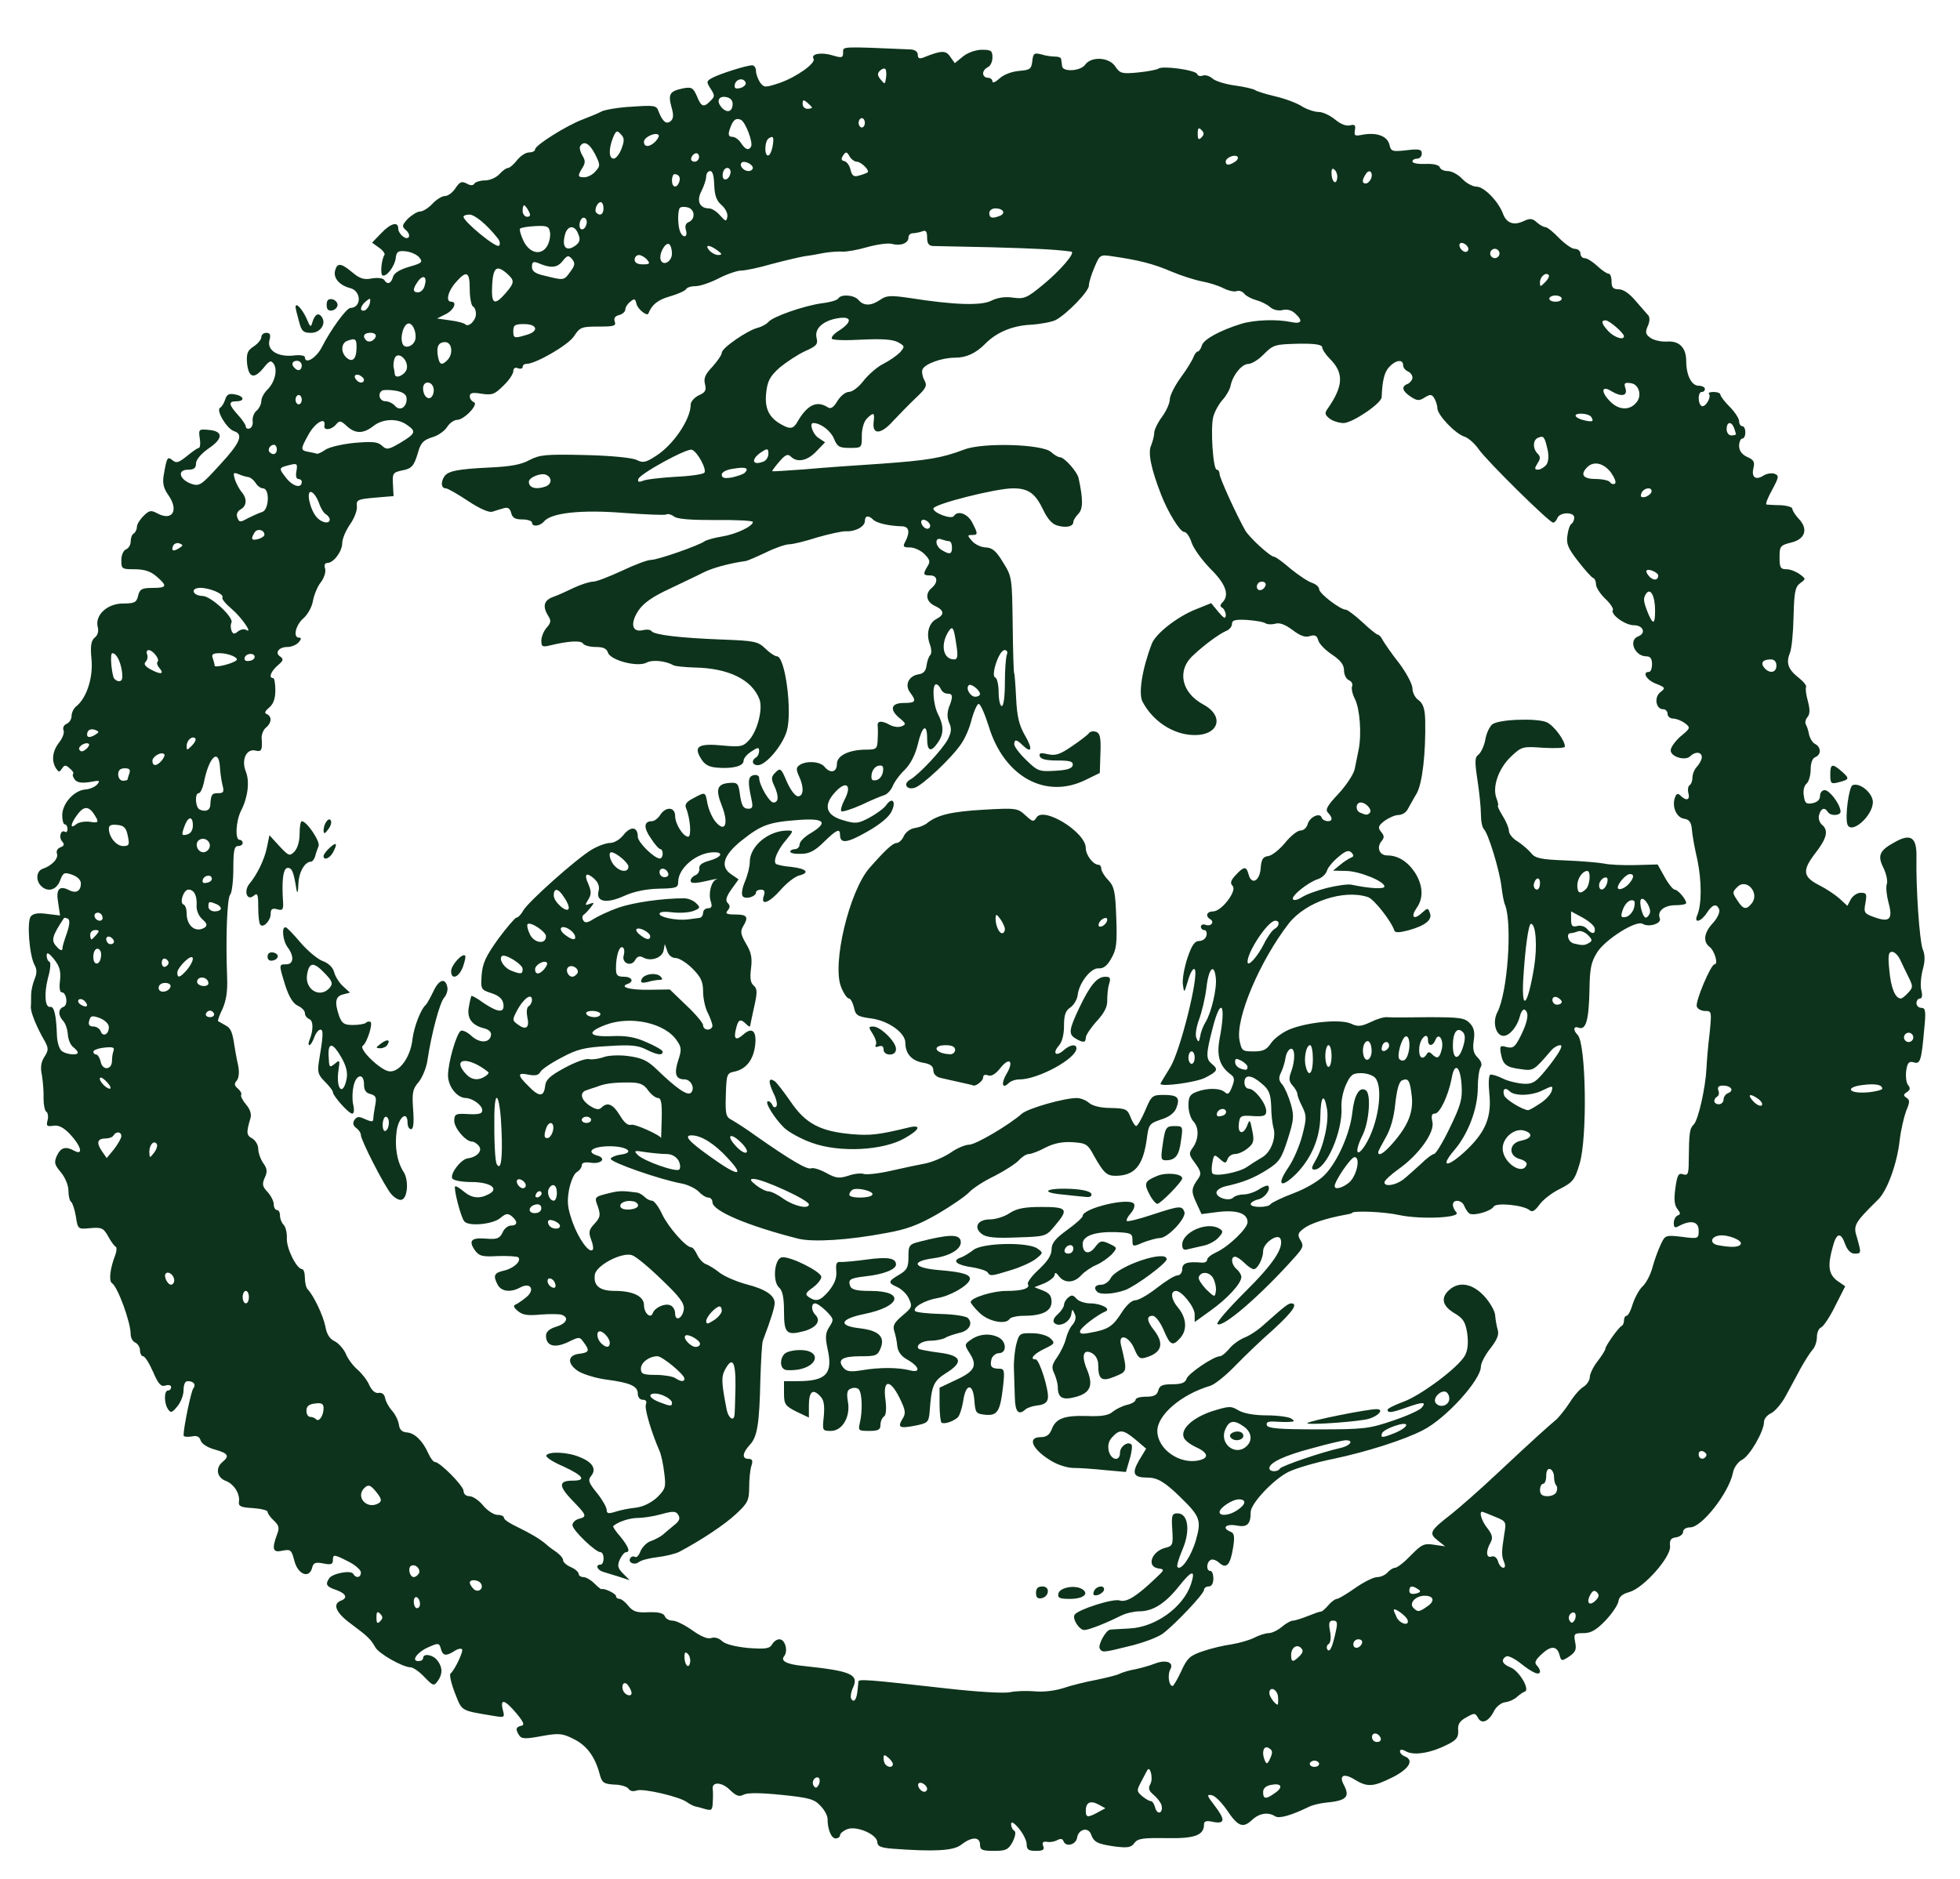 <svg xmlns="http://www.w3.org/2000/svg" width="630" height="604" version="1.0" viewBox="0 0 6300 6040"><g fill="#0e331c"><path d="M2868 5943c-37-3-48-8-48-21-1-25-66-53-96-42-13 5-24 14-24 20 0 5-6 10-14 10-14 0-26-29-26-63 0-10-10-29-23-42-19-21-36-26-125-35-69-7-108-7-121-1-15 8-24 5-45-15-26-26-59-27-55-2 1 7 1 26 0 42-1 25-4 27-23 22-13-4-28-8-34-9-7-2-18-8-25-13-23-18-143-46-163-38-11 4-21 2-26-6-4-6-25-13-45-13-34-2-40-6-47-32-15-57-41-93-83-114-37-19-48-20-104-10-52 10-65 9-72-2-13-20-11-27 6-31 12-2 9-11-15-40-37-44-53-49-44-12 7 26 6 26-30 20-108-18-100-14-124-74-12-31-18-58-14-62 13-10 43-73 37-78-3-4-15-1-25 6-27 17-37 15-43-8-5-18-8-19-37-6-37 15-61 46-35 46 8 0 15-4 15-10 0-16 32-11 46 8 17 22 17 44 1 66-12 17-15 16-43-13-16-17-36-31-44-31-25 0-103-44-114-65-15-26-23-34-78-75-48-35-60-63-33-74 24-9 18-23-15-35-31-10-35-18-22-37 10-16 69-27 77-15 9 16 25 13 25-4 0-8-18-24-40-35-47-24-50-24-50-4 0 13-7 15-31 10-26-5-32-2-36 15-10 35-46 20-57-24-9-35-12-37-38-32-31 7-35-4-18-51 9-22 7-30-10-46-11-10-20-23-20-28s-21-10-48-12c-38-2-46-6-44-20 4-26-16-58-44-68-27-11-32-41-9-60 24-20 18-28-24-40-23-6-42-18-46-29-4-13-12-17-30-13-14 2-25 1-25-4 0-25 24-141 31-150 10-13 2-24-18-24-8 0-13 11-13 29 0 16-9 39-20 52-17 21-21 22-30 9-13-19-13-60 0-60 6 0 10-5 10-11s-8-8-18-5c-14 5-23-4-40-44-12-27-26-50-32-50-5 0-10-9-10-19s-7-21-15-25c-8-3-15-15-15-27 0-39-42-153-60-164-11-7-6-48 10-89 5-13 6-26 2-28s-15-16-24-33c-15-27-21-30-57-27-40 4-41 4-47-37-4-23-11-44-15-47-5-3-9-19-9-36s-10-42-24-59c-21-25-23-32-13-54 13-27 28-31 57-15 29 15 20-17-15-54-21-22-37-30-54-27-20 3-23 1-18-18 3-11 1-24-4-27s-9-22-9-42c1-20-2-54-5-74-6-27-3-44 8-61 13-20 13-27 2-48-28-48-46-94-46-111 1-10 1-28 1-40 0-13 5-35 11-50 8-19 8-32 0-46-17-32-25-140-12-156 8-10 25-12 53-8l41 5-6-41c-8-44 4-57 36-40 22 11 37 2 37-22 0-11-11-22-28-28-26-9-29-7-39 19-12 31-40 38-61 17-18-18-15-48 5-55 30-10 52-34 46-49-3-8 2-17 11-20 13-5 14-10 5-20-11-14-3-38 10-30 4 3 8-1 8-9s-4-15-9-15c-4 0-8-13-8-29 0-38 38-80 74-83 15-1 33-9 39-17 10-12 7-13-24-7-25 4-40 2-48-7-6-8-9-16-6-19s-2-11-11-18c-13-12-17-11-25 1s-10 12-19-1c-15-24-12-55 10-83 11-14 18-32 14-40-3-8 2-17 10-20 9-4 16-15 16-25 0-11 7-26 17-33 32-27 53-92 47-151-4-42-1-58 10-68 10-7 14-21 10-35-9-38 31-75 82-75 36 0 43-3 48-25 5-21 12-25 46-25 47 0 49-6 13-37-18-16-39-23-70-23-41 0-43-1-43-29 0-16 6-31 15-35 8-3 15-14 15-25s4-23 10-26c5-3 10-13 10-21s9-23 21-35c18-18 24-20 44-9 50 27 71-10 35-60-14-20-18-37-14-61 10-59 12-63 29-49 12 10 20 7 46-14 17-14 34-26 38-26s6-14 3-31c-4-29-3-30 29-27 47 4 47 28-1 60-24 17-40 36-40 48 0 15-7 20-26 20-35 0-28 31 10 45 27 9 32 6 92-60 66-71 78-99 46-109-23-8-58-66-45-75 6-3 13-15 17-27 5-16 12-20 31-16 30 5 33 22 5 22-27 0-25 11 5 44 14 15 25 32 25 37 0 6 6 9 13 6 6-2 11-13 9-24-1-11 4-26 13-33 8-7 15-21 15-31s9-26 19-36c24-23 34-63 21-83-9-13-14-11-34 14-30 36-47 30-52-17-2-30 1-40 21-53 14-9 25-23 25-30 0-8 7-14 16-14 12 0 15 6 10 24-8 32 26 54 77 49 20-3 37 0 37 5 0 25 37 3 55-33 28-55 78-124 91-125 37-1 36-55-1-64-34-9-54-32-48-56 7-26 19-25 56 6 24 20 37 24 63 19 18-3 35-1 39 5 10 16 22 12 28-9 3-13 21-24 51-33 42-12 46-15 34-30-7-9-26-18-43-20-25-3-31 1-33 22-4 28-31 62-43 55-7-5-3-51 7-66 2-4-6-15-18-23l-22-16 29-30c30-32 55-39 55-16 0 18 26 40 34 28 3-6-1-15-9-22-14-12-13-16 6-37 13-12 30-23 39-23s27-11 40-25 31-25 41-25c9 0 24-11 33-25 14-21 20-23 36-15 12 7 21 7 25 0 3-5 19-10 34-10s36-9 46-20 22-20 28-20c5 0 18-11 29-25s28-25 39-25c10 0 19-4 19-10 0-13 102-77 153-96 23-9 51-20 61-26 11-5 54-13 97-15 71-5 79-4 85 13 13 34 25 45 39 34 10-8 11-20 3-47-11-41-5-50 38-59 27-5 32-2 44 25 14 35 22 38 44 15 14-14 14-17 0-39s-14-24 6-35c25-13 109-40 128-40 6 0 12 8 12 18s6 26 13 37c13 17 16 17 62 2 55-19 118-64 110-78-10-16 25-22 61-11 30 9 34 8 34-9 0-20-12-20 218-10 13 1 22 7 22 17 0 11 5 14 18 9 57-23 72-24 86-3l15 21 27-22c15-12 41-21 60-21 30 0 34 3 34 25 0 14-7 28-15 31-8 4-15 12-15 20s7 14 15 14 15 5 15 12c0 6 10 2 23-10s39-22 62-24c36-3 40-6 43-31 3-26 6-28 30-22 15 5 35 7 45 7 9 0 18 3 18 9 1 5 2 15 3 22 2 19 59 16 74-5 20-28 78-24 97 6 15 22 21 24 73 19 31-3 60-9 65-12 11-11 120 4 125 17 2 6 10 8 18 5s22 1 32 10c9 8 42 18 72 22s60 11 65 15c6 4 35 13 65 20s68 21 85 32c16 10 41 18 54 18s36 11 52 24c18 15 36 22 48 19 16-4 19-1 16 16-3 18 0 19 25 14 45-8 79 4 86 32 5 22 9 23 55 18 41-5 49-3 49 11 0 9-7 16-15 16s-15 4-15 9c0 6 19 9 42 8 25-1 43 3 46 11 2 7 14 12 26 12s33 11 46 25 34 25 46 25c24 0 70 47 85 87 11 30 34 39 66 24 21-10 29-9 43 4 9 8 21 15 27 15s26 16 44 35c19 19 41 35 51 35s18 7 18 15 6 15 14 15c7 0 25 11 40 25s31 25 37 25c5 0 9 11 9 25 0 19 5 25 23 25 15 0 35 14 55 38 18 20 36 42 41 47 4 6 4 20-3 34-8 19-7 26 9 37 11 8 35 13 53 12 40-3 62 20 62 63 0 45 17 79 40 79 11 0 20 5 20 10 0 6-4 10-10 10-13 0-13 37-1 45 12 7 33-29 24-39-3-3 3-6 15-6s22 4 22 9 14 23 30 39c17 17 30 38 30 46 0 9 5 16 10 16 6 0 10 9 10 20s-4 20-10 20c-5 0-10 11-10 23 0 16 9 28 26 36 21 9 25 16 20 36-7 29 7 40 32 24 11-7 27-9 36-6 15 6 14 11-8 52-14 25-22 46-18 47 4 0 24 2 44 2 21 1 38 6 39 11 0 6 9 20 20 32 32 33 22 66-23 77-36 9-38 12-38 48 0 33 3 38 23 38 12 0 31 8 42 16 20 15 20 15 1 29-16 12-19 29-21 107-1 51-6 104-12 118-13 32-5 53 30 80 15 12 25 25 22 29-2 4 0 25 6 45 7 27 7 41-1 51-7 8-9 19-5 25 3 5 8 20 10 32 3 12 11 26 20 30 19 11 19 34 0 42-9 3-15 18-15 39 0 19-6 40-13 46-8 6-12 23-9 39 3 24 8 28 28 24 15-3 24-11 24-23 0-11 7-19 15-19 15 0 48 42 51 67 3 15-32 18-41 3-10-16-22-12-28 10-3 10 1 24 9 31 22 18 17 43-22 93-42 55-39 75 14 102 20 10 49 29 64 42l26 24 11-21c7-12 21-21 32-21 19 0 20 4 15 33-6 31-4 34 30 46 48 17 59 6 44-48-6-23-9-50-5-60 3-9-2-32-11-51-20-39-13-56 35-82 52-30 72-17 71 45-2 104 10 272 20 298 8 19 8 38 0 67-6 23-8 53-4 67 4 15 2 25-5 25-6 0-11 7-11 15s7 15 16 15c13 0 15 10 9 68-9 103-13 114-34 107-15-4-20 1-24 27-2 18 0 39 6 46 8 10 7 16-4 23s-12 11-1 18 11 14-1 42c-7 19-17 61-21 95-8 74-40 162-69 190-77 76-81 83-68 123 14 50 14 51-8 51-12 0-23-11-30-30-14-40-28-38-40 8-17 60-14 88 14 109l26 18-32 63c-17 35-38 66-45 69-8 3-14 17-14 31s-6 33-14 41c-8 9-25 36-39 61-13 25-35 65-48 89s-34 48-46 54c-13 6-23 18-23 28 0 30-46 110-71 122-13 7-26 25-29 42-13 64-100 175-137 175-13 0-23 6-23 14s-10 16-22 18c-18 2-22 9-20 29 3 35-86 135-131 147-22 6-33 15-35 30-2 12-21 40-42 62-29 30-46 40-70 40-31 0-32 2-27 29 5 24 1 32-19 46-24 16-26 15-31-4-8-30-27-32-57-4-20 18-25 28-17 36 6 6 11 15 11 19 0 16-22 7-60-23-21-17-43-28-49-24-18 11-12 25 14 35 28 11 64 72 46 78-6 2-17 10-25 17-7 7-23 15-37 17-13 1-29 14-36 27-17 35-40 45-52 24-9-17-12-17-38-2-21 11-28 22-26 42 1 22-5 31-36 46-51 26-104 35-130 22-14-8-21-8-21-1 0 6 7 13 15 16 31 12 15 40-38 67-64 32-82 33-124 7-35-21-50-12-33 19 20 38 7 50-59 56-19 2-44 8-55 14-56 27-94 38-107 30-23-15-52-10-75 12-29 27-45 21-81-33-16-23-37-45-48-47-17-3-16 1 8 32 36 47 35 61-3 54-22-5-30-3-30 8 0 35-30 46-122 44-75-1-91 1-102 16-10 14-21 16-62 11-57-8-68-14-77-39s-41-17-45 11c-4 23-37 31-44 10-3-7-9-8-19-3-8 5-23 8-33 6-14-2-17 2-13 13 5 12 0 16-23 16-24 0-30-4-30-21 0-12-11-34-25-51-16-19-25-24-25-14 0 8 4 18 10 21 6 4 4 17-5 36-14 25-21 29-60 29-38 0-45-3-45-20 0-26-27-26-60 0-25 20-87 23-222 13m661-117 24-13-22-12c-26-14-41-7-41 20 0 22 6 23 39 5m204-24c-3-9-15-24-26-33-15-13-17-20-9-35 9-17-1-58-10-44-2 3-10 19-19 36-16 30-16 32 2 48 11 9 23 16 28 16s11 9 14 21 10 18 16 15c6-4 7-14 4-24m365-38c28-19 21-33-13-26-16 3-25 11-25 23 0 23 9 24 38 3m-1118-13c0-12-20-25-27-18s6 27 18 27c5 0 9-4 9-9m-347-34c-3-5-10-4-15 1-6 6-7 16-3 22 6 9 9 9 16-1 4-7 5-17 2-22m237-46c0-5-7-14-15-21-12-10-15-10-15 2 0 8 3 18 7 21 9 10 23 9 23-2m1370-1c0-5-7-10-15-10s-15 5-15 10c0 6 7 10 15 10s15-4 15-10m-161-50c-16-11-25 11-14 38 6 15 9 14 18-6 8-18 8-25-4-32m359-32c-6-18-28-21-28-4 0 9 7 16 16 16s14-5 12-12m-330-133c-2-25-28-36-28-12 0 11 19 37 27 37 1 0 2-11 1-25m-1352-18c1-12 3-26 3-31 1-9 28-7 285 22 98 11 183 16 202 12 18-4 53-5 78-3 27 3 64-1 93-10 26-9 75-21 108-27 33-7 67-15 75-20 9-4 31-11 50-14 19-4 47-12 62-18 36-14 62-4 50 18-10 17-5 54 7 54 3 0 16-22 28-48 19-42 28-50 70-64 26-9 68-19 92-22 24-4 56-13 72-21 15-8 37-15 47-15s29-9 42-20 29-20 35-20c7 0 29-7 49-15s39-15 42-14c3 0 14-9 23-20 10-12 23-21 28-21s32-16 59-35 59-35 70-35c12 0 27-7 34-15s18-15 24-15c7 0 30-18 51-40 35-36 43-39 75-34l35 5-24-19c-29-23-25-31 42-83 29-23 95-81 147-130s113-105 135-125 48-43 59-52c10-10 29-34 42-54 13-21 33-44 44-50 11-7 20-21 20-31s11-33 25-51 25-36 25-40c0-9 43-70 53-74 4-2 7-10 7-18s4-14 8-14c5 0 14-17 20-38 7-21 21-47 32-57s25-37 31-59c6-23 18-56 26-73 15-33 16-33 69-27 53 7 54 6 54-20 0-29-24-35-61-16-16 9-19 7-19-9 0-11 6-21 13-24 9-3 9-7-1-20-10-12-12-31-7-67 6-43 10-50 25-45s18-1 18-42c1-94 3-105 16-118 15-15 38-119 41-180 1-22 5-73 10-112 7-71 7-73-14-73-12 0-24-6-27-14-6-15 45-136 57-136 13 0 0-44-16-56-22-17-18-46 11-77 14-15 23-35 20-43-8-21-22-17-40 11-19 29-42 34-31 8 15-34 15-109 1-178-9-38-17-83-18-100-2-22-9-31-25-33-25-4-40-40-29-69 5-12 9-14 18-5 18 18 31 14 25-8-3-11-1-23 4-26s9-14 9-25 7-27 15-35c8-9 15-22 15-30 0-17-21-19-37-3s-63 2-63-19c0-9 14-29 32-45 32-26 32-28 14-42-11-8-28-15-38-15s-18-7-18-15-6-15-14-15c-24 0-30-39-9-55 17-13 16-15-14-27-30-11-46-38-23-38 6 0 10-11 10-25 0-17-5-25-18-25-37 0-59-51-27-64 27-10 17-36-13-36-29 0-76-35-68-49 3-4-8-21-24-36-17-16-30-37-30-46 0-10-4-19-9-21-5-1-27-26-48-53-33-42-39-57-35-83 2-18 8-35 13-38s9-12 9-20c0-19-46-18-54 1-3 8-9 15-14 15-12 0-214-199-240-237-12-17-32-35-44-39-30-9-88-70-88-92 0-9-5-24-10-32-8-13-13-13-31-2-17 11-24 11-45-3-27-18-31-33-9-41 8-4 15-13 15-20 0-8-7-17-15-20-8-4-15-12-15-20 0-20-24-17-45 6-15 16-22 43-24 97-1 20-93 82-122 83-14 0-34-6-45-14-16-13-17-18-6-33 50-72 52-114 7-159-14-14-25-31-25-37 0-9-22-13-78-12-73 2-79 3-109 33-17 18-40 32-51 32-21 0-51 38-57 72-3 12-14 31-25 43s-25 36-30 54c-10 36-1 171 11 171 5 0 9 6 9 14 0 12 55 133 83 182 14 23 80 84 93 84 4 0 28 17 53 39 26 21 56 41 69 45 12 4 22 13 22 20 0 14 68 66 86 66 5 0 29 18 53 40 23 22 46 40 49 40 4 0 12 8 17 19 6 10 29 44 53 74 23 31 42 67 42 80 0 14 9 31 20 38 14 11 20 27 21 64 2 106-9 202-27 235-11 18-23 41-29 51-5 11-19 19-30 19s-31 9-45 19c-20 16-22 21-11 35 11 13 11 19 1 31-16 20-6 45 19 45 34 0 65 19 89 55 26 41 28 82 6 113-21 30-10 41 16 17 19-17 20-17 26 0 9 22-15 41-70 56-27 7-41 8-44 1-10-31-66-102-85-108-78-26-199 15-254 84-93 120-172 305-159 376 7 34 9 36 45 36 31 0 42-5 56-26 9-14 35-34 58-44 57-24 166-35 200-19 21 10 32 9 62-5 20-10 43-17 53-16 9 1 69 1 133 0 103 0 117 2 134 20 13 14 16 29 12 55-4 27-1 41 12 54 12 12 16 23 10 32-5 8-9 37-9 66 0 67-31 149-76 201-50 59-18 55 44-5 58-57 77-104 69-179-3-30-2-56 3-59 4-2 22 3 40 12s49 16 68 17c31 1 40-5 84-61q48-63 33-63c-8 0-22 8-30 18-55 64-56 65-97 59-47-6-57-14-64-51-4-24-2-26 19-20 21 5 27 0 46-38 23-47 26-73 12-82-5-3-12 6-16 22-8 32-33 62-52 62-25 0-37-44-20-76 33-64 48-283 25-344-4-8-9-35-12-60-6-52-42-170-56-184-6-6-10-27-10-49 0-21-5-70-11-109-9-60-9-73 3-82 8-6 18-27 22-47 3-21 14-43 22-50 20-17 145-21 176-7 23 11 58 58 58 78 0 5-31 6-69 4-67-5-70-4-104 28-40 38-61 97-47 134 5 13 7 24 5 24-3 0 4 15 15 33 11 17 20 39 20 48s12 25 28 34c15 10 34 26 43 37 13 17 31 21 110 24 52 2 108 7 124 10 17 4 62 6 102 5l71-2 23 41c12 22 27 40 32 40 10 0 36 30 37 43 0 4-15 7-34 7-37 0-60 19-51 42 7 17-35 30-55 18-20-13-119 49-146 91-20 32-24 52-25 121-2 96-11 130-34 122-17-7-20 7-4 23 27 27 32 331 6 415-15 51-22 59-63 80-25 12-55 35-66 51-15 20-23 25-32 17-20-16-107-25-115-11-9 15-65 31-78 22-5-3-12-14-16-23-7-21-37-24-37-5 0 7 5 18 11 24 18 18-114 24-184 9-49-11-152-15-152-6 0 1-9 3-20 5-61 11-113 28-134 44-20 15-21 21-11 38 11 17 9 24-16 52-110 124-236 233-251 217-4-4 35-49 87-101 92-91 127-143 116-172-8-20-56 13-56 39 0 24-18 58-30 58-6 0-19-9-30-20s-25-20-30-20c-15 0-12 26 5 40 8 7 15 18 15 25 0 21-45 70-100 109l-50 36v-25c0-23-41-75-60-75s-16 27 6 53c28 33 31 73 7 99-24 27-32 23-53-27-11-25-26-45-35-45-21 0-19 17 5 47q49.5 64.5-27 87c-19 6-25 1-37-28-17-41-52-51-43-13 21 88 21 85-19 102-43 18-54 10-54-37 0-17-8-31-20-38-28-15-35 8-16 53 21 51 11 75-37 88-42 11-57 3-57-33 0-9-5-28-11-42-10-20-8-29 9-53 11-16 24-42 28-59 4-16 13-37 22-46 9-11 12-24 6-35-7-16-8-16-11 4-5 24-39 41-54 26-6-6-2-17 11-28 11-10 20-24 20-30 0-7 6-18 14-24 10-9 16-8 26 4 7 8 27 15 44 15 35 0 69 18 49 26-26 11-77 50-81 62-3 10 5 12 34 6 56-10 71-20 99-64 15-24 33-40 44-40s42-18 70-40 57-40 66-40c8 0 15-9 15-20 0-20 17-25 63-21 9 1 17-3 17-9s12-16 27-23c41-18 103-78 103-98 0-28-33-40-94-33l-54 7-17-37c-17-36-16-46 7-78 10-14 8-23-10-48-21-28-22-32-7-52 19-28 19-65 0-84-8-9-15-31-15-50 0-28 5-36 26-44 34-13 77-13 92 2 8 8 14 4 22-18 9-22 8-31-3-39-37-27-47-60-37-115 22-114 4-139-23-32-21 82-21 96-2 112 22 18 19 24-22 45-31 15-143 30-143 19 0-1 14-25 31-52 33-53 94-299 79-316-5-5-14 11-21 35-13 43-13 43-17 13-2-17 5-55 15-85 14-41 23-54 38-54 11 0 21-8 23-18 2-9-1-17-7-17s-11-5-11-11 7-9 15-6c17 7 30-9 15-18-17-10-11-25 9-25 28 0 78-67 63-82-9-9-6-18 10-35 26-28 34-29 41-3 9 36 35 24 39-17 2-30 7-39 25-41 12-2 36-21 54-43 17-21 39-39 49-39s20-9 23-20c6-23 39-39 45-22 4 13 32 17 32 4 0-4-5-13-12-20-9-9-1-23 34-60 25-27 48-62 52-78 3-16 9-45 13-64 10-51 4-131-12-163-8-15-12-34-9-41s-2-16-10-19c-9-4-16-18-16-32 0-18-11-32-39-51-21-14-41-34-44-46-4-15-11-18-27-13-15 5-31-1-56-20-23-17-41-24-54-20-11 3-25 3-32-1-7-5-34-9-60-11-38-2-48 1-48 12 0 9-8 19-18 23-20 8-69 43-107 79-53 48-38 120 33 158 70 38 49 101-33 98-66-2-131-46-163-108-13-26-1-104 30-185 12-33 84-89 144-112l47-19 23 28c18 21 23 24 24 11 0-9-5-20-11-24-8-4-8-9 0-17 24-24 11-60-39-109-27-28-54-65-60-84s-17-34-24-34c-13 0-52-63-74-120-32-82-43-135-32-158 5-13 10-31 10-41 0-9 11-32 25-51s25-44 25-56 16-44 35-70c20-27 38-57 41-66 4-10 10-18 14-18s10-9 13-19c5-20 59-49 127-70 43-13 114-15 158-6 36 8 42-3 14-28-11-10-26-14-40-10-14 3-30-1-40-10-9-8-29-18-44-22s-32-13-38-20c-6-8-17-12-25-9-7 3-26-1-42-9-15-8-46-18-68-22s-67-18-100-32c-58-25-106-37-190-49-39-6-40-5-57 35-10 23-18 49-18 59 0 19-71 92-107 111-12 6-48 13-80 15-60 3-111 25-147 62-30 30-60 44-97 44-42 0-97 20-104 38-3 7 0 23 6 34 10 18 6 26-27 57-22 21-54 54-73 74-39 44-68 46-63 4 4-31 0-33-22-11-9 9-16 32-16 55 0 39 0 39-39 39-34 0-40-4-51-31-11-25-43-49-66-49-14 0-1 37 17 48l21 14-28 29c-29 31-62 37-82 17-10-10-18-6-37 16-14 16-24 30-23 31 2 1 48-2 103-6 55-5 165-13 245-18 152-11 196-18 270-46 61-23 250-17 278 8 10 9 23 17 29 17 14 0 56 47 60 68 15 69 14 99-1 114-9 9-16 21-16 26 0 14-21 20-50 12-17-4-32-20-46-49-26-55-48-71-98-71-55 0-256 51-256 65s58 36 66 24c12-19 44-8 59 21 19 37 19 40-2 40-14 0-14 2 2 20 10 11 30 20 44 20 20 1 33 11 55 48 29 46 29 50 31 202 1 85 3 155 5 155 1 0 4 36 6 79 3 62 10 89 30 123 24 42 20 57-10 28-18-18-26-19-26-2 0 7 17 30 39 51 36 35 41 37 92 34 38-2 55-7 57-18 2-12-9-15-49-15-35 0-54-4-57-14s3-12 27-6c25 5 39 0 78-27 27-18 51-37 54-42 4-5 14-6 23-3 12 5 15 20 13 69l-2 63-45 22c-129 64-263-10-312-172-13-41-27-73-33-72-5 2-15 24-22 50-6 26-21 61-34 79-30 45-126 135-150 141-26 7-37-14-13-27 28-16 104-97 121-130 11-22 12-34 4-52-7-16-7-32-1-50 14-35 13-44-5-44-9 0-18-7-21-15-4-8-10-15-15-15-14 0-10 65 6 96 19 37 19 64-1 92-22 32-34 27-34-13 0-52-16-42-30 18-8 33-23 63-42 82-17 16-34 40-39 53-5 12-17 25-26 28-10 3-44 17-75 32-32 14-60 23-64 20-3-4 2-21 11-38 24-46 5-62-30-24-40 43-31 75 25 91 40 12 48 11 84-8 22-12 47-30 54-40 20-29 34-12 17 21-9 18-40 43-80 65-63 36-85 38-85 9 0-22-11-17-52 23-28 28-47 38-73 38-19 1-35-2-35-7 0-4 7-8 15-8s15-7 15-15c0-9 16-25 35-36 58-35 46-49-37-43-97 7-121 16-184 66-60 48-71 85-32 110l22 15-23 32c-17 24-20 36-12 44s8 14 0 24c-9 10-4 13 25 13 38 0 43 8 24 39-9 15-7 26 10 55 17 28 20 46 16 79-4 31-2 46 8 55 12 10 13 21 2 69-7 32-13 60-13 62-1 3-6 0-13-7-18-18-25-15-32 14-9 35-1 41 23 20 29-26 44-11 38 36-6 46-29 75-66 83-25 5-26 9-28 75-2 63 0 71 20 81 12 7 47 29 77 51 110 77 164 109 177 104 7-3 29 4 49 15 31 17 41 18 70 9 19-7 42-9 50-6 9 3 48-1 87-10 40-9 91-20 113-24 23-5 58-20 79-34 21-15 48-26 60-26 21 0 128-63 170-100 20-17 135-50 176-50 12 0 30 7 40 16s37 16 69 16c49 1 54 4 64 30 6 15 14 28 18 28s17-22 29-50c20-48 23-50 60-50 44 0 53 9 40 42-6 16-23 29-49 37-38 13-40 16-46 63-12 86-39 118-101 118-28 0-38-10-69-65-20-37-25-40-68-43-32-2-59 3-87 17-22 12-46 21-54 21s-22 9-32 20-46 34-79 51c-34 16-70 40-81 52s-56 43-100 69c-63 36-99 50-167 62-121 23-235 30-283 18-161-41-275-89-275-117 0-8-6-15-13-15-8 0-22-9-31-19-10-10-34-22-54-26-68-12-232-69-229-80 2-5 16-11 31-13 49-6 22-27-34-27-55 0-79 18-40 30 30 9 13 28-21 23-19-3-29 0-29 8 0 7-7 17-16 22s-20 31-25 57c-7 39-5 58 12 106 20 54 53 99 64 87 3-3 1-18-5-33-9-24-7-32 11-51 18-20 20-27 11-54-12-33-14-32 43-46 27-6 39-6 83 0 7 1 18 8 24 14 7 7 17 12 24 12 6 0 21 19 32 43 19 41 77 107 94 107 5 0 13 11 19 24s19 27 28 30 30 16 46 29c17 12 55 28 85 36 59 15 90 35 90 60 0 13-11 50-38 121-3 8-6 65-8 125-3 143-10 185-34 210-24 26-26 45-4 45 12 0 15 6 9 23-4 12-7 43-7 69 0 41-5 51-42 85-36 34-113 85-183 122-12 6-44 14-70 17s-53 10-60 16c-14 11-36 1-27-13 3-5 10-7 15-4 5 4 13-5 18-19 6-13 20-27 31-31 12-4 30-13 39-20 9-8 26-22 38-32 17-13 20-22 13-33-7-12-16-13-55-2-25 7-59 12-76 12-25 0-62 12-78 26-2 2 8 17 23 34 26 32 33 50 18 50-5 0-14 11-20 24-8 19-7 27 11 45l21 21-34-11c-19-6-43-13-52-16-19-6-25-23-8-23 6 0 10-9 10-20s-4-20-10-20c-16 0-90-71-90-87 0-8 9-17 20-20 28-7 26-12-21-60-44-46-44-63 2-63 45 0 34-16-31-46-33-14-57-30-54-35 8-14 71-11 109 6 40 16 53 38 35 60-11 13-8 22 19 55 17 21 31 46 31 54 0 12 6 13 28 6 15-5 44-11 65-13 25-3 50-16 69-33 27-27 29-33 23-79-3-27-10-59-15-70-27-62-49-137-44-150 4-10 0-15-10-15-9 0-16-8-16-20 0-24-25-35-102-45-31-4-70-16-88-26-38-24-37-53 3-57 31-4 33-10 13-37-13-18-14-18-51 0-43 20-70 12-70-21 0-13 11-22 33-29 33-10 42-29 18-38-8-3-38-3-68-1-40 4-58 2-73-11-14-11-16-18-8-21 7-3 23-14 35-24 29-24 13-49-20-31-31 17-60 13-72-8-16-30-12-39 19-46 32-7 58-31 47-43-4-3-34-5-66-4-50 3-60 0-74-19-21-31-11-41 37-37 35 3 43-1 52-19 5-13 18-23 27-23 22 0 23-13 3-30-13-10-19-9-36 5-23 21-104 29-117 11-11-13-35-107-29-112 2-2 14 5 27 16 26 22 51 25 81 9 35-18 5-39-57-39-29 0-56-5-60-11-9-14 27-62 49-65 31-4 49-25 36-40-6-8-16-14-22-14-20 0-57-43-57-67 0-20 5-23 33-22 47 3 57 0 57-12 0-16-31-38-52-39-29 0-58-37-58-73 0-41 27-134 41-143 6-3 21 4 34 16 26 24 58 24 63-1 2-11-6-19-22-23-40-10-56-33-49-69 3-18 7-33 8-35 2-2 20 8 40 23 47 31 67 32 63 3-2-16-14-27-38-35-34-11-35-12-32-58 3-38 13-60 53-116 28-38 55-69 59-69 5 0 15-10 22-23 16-28 168-164 219-195 20-12 47-22 60-22s32-11 44-27c23-28 45-25 45 7 0 18 53 70 71 70 5 0 9-7 9-15s-3-15-7-15c-5 0-19-16-31-35-24-34-23-55 4-55 7 0 19-9 26-20 18-28 48-26 48 3 0 26 26 67 42 67 11 0 7-59-7-92-5-12 2-21 24-32 39-21 38-21 45 18 4 19 15 45 26 58 31 37 43 6 20-52-21-53-15-70 25-73 24-2 28 2 32 28 6 45 11 55 29 55 13 0 15-6 9-32-12-56-11-72 8-76 9-2 17 2 17 8 0 24 33 80 46 80 17 0 18-21 2-55-10-21-9-29 5-42 15-15 18-13 36 30 12 27 27 47 36 47 18 0 20-29 3-65-10-22-9-28 3-36 22-14 65-11 79 6 19 23 40 18 40-9s39-46 96-46c31 0 34-3 35-32 1-18 1-39 0-45-2-16 14-17 40-2 12 6 28 8 37 4 15-6 14-9-5-25-35-28-30-50 12-50 38 0 42-5 20-34-18-24-4-53 27-58 16-2 24-11 26-28 2-14 7-29 12-34s4-20-1-34c-13-34-4-69 21-82 27-14 25-28-5-42-28-13-33-39-10-58 21-18 19-40-5-40-23 0-24-4-9-29 10-15 8-22-10-40-11-11-32-21-46-21-22 0-24-3-15-19 16-31 12-49-12-49-40-1-80-10-91-21-15-15-27-14-27 4s-31 35-62 33c-13 0-54 9-92 20-37 12-78 22-90 22-11 0-46 12-76 27-30 14-59 27-65 27-50 7-106 22-135 37-19 10-69 33-110 53-52 24-82 45-98 69-27 41-21 71 14 63 12-3 25-2 28 3 8 12 92 22 225 27 106 4 117 6 141 29 14 14 31 25 37 25 27 0 50 178 32 240-14 47-67 110-93 110-18 0-22-15-6-25 6-3 10-13 10-21 0-12-4-12-25 2-14 9-25 22-25 30 0 17-35 26-84 22-28-2-42-10-54-31-23-38-6-48 74-40 54 5 63 3 81-17 27-28 46-101 34-132-24-63-99-100-209-102-31-1-61-4-67-7-24-14-67-19-86-9-29 16-117-7-125-32-4-13-15-18-39-18-19 0-37-5-41-11-6-11-49-8-106 6-25 6-28 4-28-16 0-12 8-31 17-41 14-16 15-23 5-38-19-31-14-50 16-61 15-5 45-19 68-30 22-10 49-19 60-19s52-16 93-35c40-19 82-35 94-35 21 0 153-46 172-60 6-4 30-11 55-15 45-7 100-33 100-47 0-4-54-7-120-6-81 0-125-3-134-12-9-6-19-9-24-6s-67 0-138-5c-136-11-232 0-255 27-13 16-39 19-39 4 0-5-14-10-31-10-23 0-32-5-36-21-4-15-11-19-24-15-11 3-27 8-36 11-11 4-42-10-78-34-33-22-66-41-72-41-15 0-17-19-5-38 12-18 44-24 147-29 65-3 100-9 127-24 33-17 52-19 180-16 85 2 152 9 165 16 19 10 29 8 61-13 56-35 112-118 112-165 0-10 12-23 26-30 21-9 25-16 20-36-5-19 1-32 24-56 16-18 30-38 30-45 0-15 81-71 115-80 13-3 29-12 35-19 14-17 114-52 172-60 26-3 50-10 53-16 9-14 51-11 65 6 16 19 40 19 69-1 20-14 33-15 94-6 146 23 231 25 263 9 20-10 44-14 70-10 36 5 45 1 96-41 56-46 107-105 91-107-51-7-115-10-258-14-93-2-178-4-187-4-13-1-18-9-18-27 0-20-4-25-16-20-9 3-22 6-30 6s-14 6-14 14c0 18-25 28-54 20-13-3-48 2-80 11-31 9-66 15-79 14-12-1-38 1-57 4-19 4-48 9-65 11-16 3-64 14-105 25-41 12-85 21-98 21-12 0-45 11-72 25s-60 25-74 25-28 4-31 10c-3 5-27 16-52 23-39 11-58 27-69 55-4 10-33-13-38-30-4-18-7-19-20-8-9 7-16 18-16 25s-9 15-20 18c-13 3-18 10-14 21 5 14-3 16-52 16-55 0-60 2-79 31-18 28-123 89-153 89-7 0-12 4-12 10 0 5-7 7-15 4-9-4-15 0-15 9s-14 30-32 47c-28 28-36 31-70 26-29-5-38-3-38 8 0 8 6 16 13 19 17 6-31 57-54 57-9 0-24 10-32 23s-30 28-48 33c-26 8-36 17-44 44-14 49-21 57-55 63-27 6-29 10-27 44l2 38-60 5c-55 5-60 7-58 27 2 13-8 39-22 59s-25 47-25 60c0 27-28 64-48 64-8 0-11 7-7 18 3 11-3 29-13 43-11 13-22 40-26 60-3 20-17 45-31 57-25 22-34 62-14 62 8 0 8 5-1 15-7 8-23 15-36 15-28 0-42 19-23 31 11 8 10 13-8 28-22 19-31 41-15 41 4 0 7 18 7 40 0 27-7 44-20 55-14 12-16 18-7 21 17 8 15 29-4 44-8 7-14 23-13 34 3 38-1 44-20 39-29-7-46 30-31 67 13 32 7 83-15 126-17 33-20 94-5 94 6 0 10 5 10 10 0 6-7 10-15 10-12 0-15 15-15 73 0 40-5 78-10 83-10 10-15 139-10 265 2 46-3 76-15 103-10 20-16 38-14 39s13 7 23 13c18 9 23 21 30 69 2 11 6 37 11 58 5 24 3 42-4 51-9 10-8 16 4 26 8 7 13 16 10 20-2 4 5 18 16 31 13 15 18 31 14 44-14 47-13 55 6 65 10 6 19 21 19 33s7 33 16 46c13 18 14 28 5 47-9 21-8 28 9 46 11 12 20 30 20 40s5 18 10 18c6 0 10 8 10 18s5 23 12 30c6 6 11 26 10 44-1 33 32 98 49 98 5 0 9 13 9 28s4 32 9 37c20 21 50 85 57 120 4 24 14 40 30 47 12 6 28 24 35 39 6 16 23 39 38 52 14 12 32 35 38 50 8 17 19 27 30 25s19 5 21 17c2 11 12 29 22 40s20 31 22 44c2 17 10 25 26 26 25 2 51 27 69 68 7 15 16 27 21 27 16 0 92 77 92 93 0 10 8 17 19 17s31 14 44 30c14 17 35 30 46 30 12 0 21 4 21 10 0 5 19 18 43 29 43 21 72 38 93 56 6 6 21 17 33 25 11 8 21 19 21 26 0 6 11 16 25 22s25 16 25 22c0 5 7 10 15 10s24 9 35 20 21 19 23 19c7-5 47 14 47 22 0 5 5 9 11 9s19 10 29 23c15 18 27 22 65 20 32-1 48 3 52 13 3 8 14 14 25 14s39 14 63 31c28 20 50 29 61 25 10-4 25 0 35 10 11 10 43 18 85 22 55 4 68 2 76-12 5-9 15-16 23-16 19 0 29 38 15 55-12 15 10 26 65 31 151 16 176 27 157 69-7 15-9 31-6 36 8 14 17 4 20-24m-726 6c0-5-4-15-10-23-11-18-25-7-17 15 6 15 27 21 27 8m181-126c-8-8-11-5-11 9 0 27 14 41 18 19 2-9-1-22-7-28m1966 7c11-11 13-18 5-26-14-14-32-1-32 23 0 23 6 24 27 3m117-81c6-27 4-33-9-33s-15 7-10 34c4 20 2 36-4 41-6 3-8 11-5 17 8 13 17-7 28-59m84 39c2-7-3-12-12-12s-16 7-16 16c0 17 22 14 28-4m-3156-94c-9-9-12-7-12 12s3 21 12 12 9-15 0-24m3302 19c-5-13-44-41-44-31 0 3 5 14 10 25 12 21 42 27 34 6m539-20c-3-5-10-4-15 1-6 6-7 16-3 22 6 9 9 9 16-1 4-7 5-17 2-22m-475-23c25-17 21-34-9-34-29 0-51 24-36 39 14 14 18 14 45-5m-3238-8c0-8-4-18-10-21-5-3-10 3-10 14 0 12 5 21 10 21 6 0 10-6 10-14m3783-37c-8-8-14-6-22 9-13 25-2 37 18 17 11-11 12-18 4-26m-575-10c-19-13-28-11-28 5q0 13.5 21 9c16-4 17-8 7-14m-3012-18c-8-13-36-15-36-3 0 4 5 13 12 20 14 14 34 0 24-17m-200-32c8-14-11-33-25-25-11 7-4 36 9 36 5 0 12-5 16-11m3489-36c-9-21-9-33 0-90 7-41 7-42-30-57-21-9-39-16-41-16-11 0-1 31 17 53 16 21 18 31 10 46-16 28-14 51 3 45 9-3 17 3 21 15 3 12 11 21 17 21s7-7 3-17m-3617-191c10-7 8-15-9-36s-24-24-35-15c-35 29 5 75 44 51m3785-36c3-8 3-17-1-21s-7-16-7-28c0-11-6-22-12-24-8-3-13 5-13 21 0 14-4 26-10 26-5 0-10 9-10 20 0 14 7 20 24 20 13 0 26-6 29-14m481-115c3-5-1-11-9-15-9-3-15 0-15 9 0 16 16 20 24 6m-4444-154c0-14-6-18-27-15-20 2-28 9-28 23 0 11 5 20 12 20 6 0 15 3 19 8 10 9 24-12 24-36m1321 21c1-7 2-48 3-90 1-82-10-99-34-54-12 23-11 42 6 129 6 27 23 38 25 15m-201-38c0-12-33-30-54-30-25 0-19 15 12 27 36 14 42 15 42 3m40-78c0-13-71-72-87-72-26 0-53 20-53 40 0 17 7 20 48 20 26 0 54 5 62 10 18 12 30 13 30 2m-240-115c0-14-20-37-32-37s-10 24 4 38c16 16 28 15 28-1m290 3c0-12-40-34-47-26-9 8 17 36 33 36 8 0 14-4 14-10m70-106c0-8-3-14-7-14-12 0-43 33-43 47 0 11 5 10 25-3 14-9 25-23 25-30m-122-5c2-19-13-40-71-95-40-39-83-75-96-79-33-10-115 33-119 63-5 35 15 52 64 52 58 0 94 17 94 46 0 25 21 45 28 26 6-18 38-33 56-26 9 3 16 15 16 26 0 28 24 17 28-13m-1398-39c0-11-4-20-10-20-5 0-10 9-10 20s5 20 10 20c6 0 10-9 10-20m3100-60c-12-22-40-24-47-4-2 6 9 23 24 39 27 26 28 26 31 7 2-12-2-30-8-42m-2116 15c-6-16-24-21-24-7 0 11 11 22 21 22 5 0 6-7 3-15m-1224-9c0-16-18-31-27-22-8 8 5 36 17 36 5 0 10-6 10-14m5035-116c8-12-41-32-69-28s-31 26-4 31c43 8 67 7 73-3m-3795-59c0-10-30-24-37-17-3 3-2 9 2 15 8 13 35 15 35 2m-60-57c0-9-7-14-17-12-25 5-28 28-4 28 12 0 21-6 21-16m311-9c0-5-7-12-16-13-23-5-47 6-40 19 8 13 56 8 56-6m549-3c0-14-148-82-178-82-13 0-11 5 8 20 14 11 32 20 40 20 9 0 31 11 50 25 34 23 80 33 80 17m1484-1c4-5 37-21 74-35 40-15 82-40 100-59 42-43 82-135 89-202 6-55 23-83 43-70 18 11 11 103-11 146-26 52-19 75 10 29 41-66 58-182 32-214-7-9-28-16-46-16-27 0-34 5-49 38-9 20-16 53-14 72 4 77-49 200-87 200-11 0-10-7 5-32 25-44 43-125 35-165-9-51-20-39-21 25-1 71-29 136-78 186-49 48-64 37-26-19 17-24 37-71 46-105 14-55 14-63 0-92-9-17-16-36-16-41 0-6-7-18-15-27-12-13-13-23-5-44 14-38 13-79-2-74-7 3-14 15-16 29-2 13-8 34-14 46-9 18-8 27 4 40 8 10 20 38 27 62 11 39 10 51-10 114-20 62-27 73-67 98-43 27-76 40-134 53-16 4-28 13-28 20 0 17 41 29 54 16 6-6 21-10 33-10 13 0 35-7 49-16 13-9 27-14 30-12 10 11-10 39-32 44-13 3-24 10-24 15 0 12 57 12 64 0m-2294-36c0-26-14-33-25-15-9 14 1 40 15 40 5 0 10-11 10-25m-49 2c-1-12-15-9-19 4-3 6 1 10 8 8 6-3 11-8 11-12m1063 4c7-11-49-25-64-16-5 3-10 10-10 16 0 12 67 12 74 0m-1114-30c0-12-20-25-27-18s6 27 18 27c5 0 9-4 9-9m2646-9c25-21 38-82 18-82-12 0-64 77-64 93 0 13 25 6 46-11m173-9c13-10 38-33 57-50 18-18 38-33 43-33 6 0 29-38 51-84 35-72 41-93 38-137-4-63-23-76-32-22-11 56-38 113-54 113-10 0-12 7-8 26 9 33-43 106-108 152-25 18-46 37-46 43 0 15 34 10 59-8m-500-42c13-9 35-23 49-31 28-17 45-64 35-95-3-11-7-42-7-69-2-40-7-53-30-72-33-29-56-31-56-4 0 11 6 20 14 20 19 0 56 48 56 72 0 15-7 18-42 16-40-3-43-1-46 25-4 33 15 36 27 5 8-21 9-19 16 16 7 34 5 42-15 58-12 10-30 18-40 18s-21 7-24 16c-6 15-8 15-25 0-18-16-19-15-24 11-3 15-3 31 0 35 7 12 85-2 112-21m-1828-20c-8-13-22-21-39-21-15 0-45-3-67-6-36-6-39-5-25 9 20 20 123 56 133 47 5-4 4-17-2-29m158-8c-42-46-85-73-116-73-26 0-10 19 62 70 88 63 111 64 54 3m2568 21c2-7-8-14-22-18-38-10-35-52 5-59 34-7 39-23 10-32-31-10-70 22-70 57 0 46 65 89 77 52m-3295-111c-4-106-21-144-23-50-1 81 2 151 8 160 13 22 19-17 15-110m-1222 20c0-15-16-17-25-3-3 6-15 10-25 10-27 0-31 13-13 40l16 23 24-29c12-16 23-35 23-41m114 25c-9-14-24 2-24 25 1 21 1 21 15 3 8-10 12-23 9-28m1879-4c-34-34-51-26-19 9 14 16 30 26 35 22 6-3-2-17-16-31m2093 2c50-57 67-100 62-151-6-52-11-60-31-52-10 4-17 29-22 74-4 43-15 83-31 110-13 23-24 44-24 47 0 15 19 3 46-28m-2698-44c4-25-13-30-22-6-9 25-7 36 7 32 6-3 13-14 15-26m349-37c1-49-2-65-12-65-7 0-22-11-32-25-14-20-27-25-63-25-48 0-75 3-102 14-10 3-25 8-33 11-23 7-18 31 11 50 19 12 29 14 37 6 19-19 37-12 59 24 14 24 26 34 37 31 11-4 95 34 96 43 0 1 1-28 2-64m-227 5c0-5-7-10-15-10s-15 5-15 10c0 6 7 10 15 10s15-4 15-10m2041-25c-1-15-24-12-29 3-3 9 2 13 12 10 10-1 17-7 17-13m1010-28c19-12 35-31 37-41 4-16 2-16-27-2-36 19-92 21-109 4-14-14-24-6-17 14 5 13 57 45 76 47 3 1 21-9 40-22m702-13c-27-20-39-17-18 6 10 11 22 17 27 14s1-12-9-20m-113 1c0-9 7-18 15-21 20-8 9-24-17-24-14 0-18 5-15 15 4 8 2 17-3 20-15 9-12 25 5 25 8 0 15-7 15-15m-3788-42c2-22 15-34 63-60 33-18 68-31 79-28 10 2 30-1 45-6 14-6 50-8 80-4 44 6 62 14 92 43 63 61 99 86 110 75 14-14 0-43-21-43-28 0-34-18-20-61 11-33 11-42-4-63-37-57-149-82-230-51-63 24-54 39 21 36 45-2 75 3 112 20 28 12 51 25 51 30 0 13-17 11-53-7-25-13-50-16-122-11-76 4-100 10-150 37-33 17-64 38-68 46-6 11-17 13-38 9-36-8-37 1-1 36 34 36 50 36 54 2m4298 7c0-13-22-17-62-12-58 7-48 28 12 24 27-2 50-8 50-12m-5705-20c-10-11-20-18-23-15-7 6 18 35 31 35 5 0 2-9-8-20m1215-20c8-5 12-11 10-13-63-51-120-47-73 5 18 20 40 23 63 8m2660-55c0-25-4-45-9-45-12 0-21 41-14 68 9 38 23 24 23-23m-3860 5c0-10 2-25 5-32 4-11-3-13-30-10-19 2-35 8-35 13s4 9 9 9 12 11 15 25c7 28 36 24 36-5m3650 20c0-5-9-14-20-20-16-8-20-8-20 4 0 13 13 23 33 25 4 1 7-3 7-9m270-35c0-19-4-35-10-35-5 0-10 16-10 35s5 35 10 35c6 0 10-16 10-35m-440 5c0-11-4-20-10-20-5 0-10 9-10 20s5 20 10 20c6 0 10-9 10-20m568-31c-1-13-7-23-13-22-13 3-18 30-11 50 10 24 29 1 24-28m116 25c11-28 7-66-6-62-13 5-29 63-20 73 10 9 20 5 26-11m62-5c4-8 9-8 17 0 17 17 24 13 31-15 8-31-10-57-20-31-8 21-24 22-24 1 0-29-25-8-28 24-3 31 10 43 24 21m118-28c6-21 6-35-2-43-18-18-32 1-32 43 0 49 20 49 34 0m-4454 23c0-4-7-12-15-18s-16-24-17-41c-1-16-8-36-15-43-17-18-16-39 1-45 16-6 10-47-6-47-6 0-8-17-5-38 3-30-1-45-19-68-17-21-24-24-24-12 0 9 4 18 9 20s3 26-5 53c-13 52-9 96 8 92 12-2 19 27 21 91 1 25 8 46 17 52 17 11 50 13 50 4m4215-22c0-18-20-15-23 4-3 10 1 15 10 12 7-3 13-10 13-16m-590-76c19-31 37-109 33-142-5-49-23-32-30 31-4 33-15 79-24 103-9 25-13 50-8 60 6 14 8 13 12-7 2-14 10-34 17-45m2275 49c0-8-7-15-15-15s-15 7-15 15 7 15 15 15 15-7 15-15m-5800-33c0-10-12-22-29-29-25-9-30-8-34 8-4 13 0 19 13 19 10 0 21 7 24 16 7 19 26 9 26-14m1345-32c-3-16-2-31 4-35 6-3 11-13 11-20 0-24-26-6-46 30-18 34-18 35 1 49 26 19 38 10 30-24m595 28c0-7-7-26-15-42-8-15-15-46-15-68 0-32-7-47-34-74-19-19-43-34-54-34-12 0-23-9-27-22l-8-23-4 21c-5 24-42 36-66 22-11-6-19-3-25 8-13 24-45 10-37-15 3-11 2-22-3-25-11-7-22 26-22 67 0 22 4 27 25 27 26 0 34 15 13 23-29 10 7 20 68 19l67-1 53 51c30 28 54 57 54 64 0 8 7 14 15 14s15-6 15-12m-1602-39c-2-6-8-10-13-10s-11 4-13 10 4 11 13 11 15-5 13-11m1242 1c0-5-12-10-26-10s-23 4-19 10c3 6 15 10 26 10 10 0 19-4 19-10m-1658-42c-6-6-15-8-19-4s-1 11 7 16c19 12 27 3 12-12m4748 3c0-5-7-11-15-15-9-3-15 0-15 9 0 8 7 15 15 15s15-4 15-9m-89-111c11-67 6-140-10-140-8 0-19 81-25 182-5 104 15 79 35-42m1203 81c15-16 15-21 2-47-8-16-20-41-27-56-7-16-19-28-27-28-12 0-14 11-9 60 5 56 19 90 37 90 4 0 14-8 24-19m-5586-18c2-8-5-13-17-13s-21 6-21 16c0 18 31 15 38-3m122-12c0-14-18-23-30-16-6 4-8 11-5 16 8 12 35 12 35 0m-69-43c28-35 24-56-6-28-14 13-25 29-25 37 0 19 9 16 31-9m1255 11c8-14-18-31-30-19-9 9 0 30 14 30 5 0 12-5 16-11m-176-14c0-15-58-51-67-41-10 10 7 37 29 46 33 13 38 12 38-5m70 0c7-9 11-18 8-20-9-10-38 7-38 21 0 18 14 18 30-1m-1208-20c0-5-5-11-11-13s-11 4-11 13 5 15 11 13 11-8 11-13m-217-23c1-12-4-22-12-22-7 0-13 11-13 26 0 31 23 28 25-4m3737-36c11-23 27-45 34-49 17-9 19-27 3-27-23 0-89 99-89 132 0 19 31-15 52-56m-3861 10c0-3 6-24 14-46 9-26 10-42 4-46-6-3-11-4-13-3-39 59-43 73-23 93 11 13 19 14 18 2m160-29c-13-13-26-3-16 12 3 6 11 8 17 5 6-4 6-10-1-17m4747 14c11-6 10-11-4-25-9-9-23-15-31-12s-19 6-24 6c-16 0-9 28 9 33 28 7 36 7 50-2m-3353-21c0-15-50-48-59-39-3 3 0 18 7 32 13 29 52 35 52 7m-1445-5c10-12 10-15-4-15-9 0-16 7-16 15s2 15 4 15 9-7 16-15m1538 3c-6-17-36-34-44-25-4 4 1 14 12 22 23 18 37 19 32 3m242 2c0-12-35-31-44-23-3 3 2 12 12 19 20 16 32 17 32 4m3036-25c-1-9-19-24-39-35l-37-20v26c0 21 4 25 20 21 10-3 24 1 31 9 15 18 28 18 25-1m-4468-3c9-7 8-13-8-27-12-11-19-29-18-44 2-31-8-51-26-51-16 0-30 43-16 48 6 2 10 15 10 28 0 41 29 64 58 46m1330-64c50-17 141-30 211-30 13 0 30 7 39 16 14 14 13 16-10 25-14 5-44 7-67 4-25-3-41-2-41 5 0 11 54 22 90 18 14-2 31-4 38-5 6 0 12-8 12-16s7-15 16-15c11 0 14-6 9-21-9-26 1-66 18-72 6-2 3-2-8 0-60 14-75 15-75 4 0-6 7-14 15-17 9-4 14-13 13-22-2-10 8-18 29-24 41-11 52-28 18-28-54 0-115 50-115 95 0 19-6 21-62 22-41 1-80 9-111 23-57 26-92 20-83-15 4-15-1-28-14-40-26-23-34-15-18 19 9 22 9 32-1 48-11 18-11 20 4 14 16-6 16-4 4 11-8 10-18 21-23 24-5 4-5 12-1 18 5 9 14 8 32-4 14-9 50-26 81-37m-1658 34c0-13-12-22-22-16s-1 24 13 24c5 0 9-4 9-8m4921-29c4-12 5-24 1-27-12-7-29 7-37 32-6 19-4 23 10 20 10-1 21-13 26-25m52 13c6-16-18-54-28-45-8 9 5 59 15 59 4 0 10-6 13-14m-4593-15c0-5-7-12-16-15-22-9-24-8-24 9 0 8 9 15 20 15s20-4 20-9m1104-35c-19-31-34-33-34-7 0 21 43 58 48 42 2-5-4-21-14-35m3816 19c28-33-16-84-46-53-16 16-16 18 0 42 19 30 29 32 46 11m-1366-50c32-8 67-13 79-11 62 13 107 15 107 6 0-17-82-50-124-50l-41-1 23-19c12-10 28-20 35-23 9-3 9-8 1-16-8-9-19-6-42 14-17 14-34 34-37 45-3 10-16 22-28 26-32 10-88 55-81 65 3 5 15 2 28-6 13-9 49-22 80-30m834 3c13-13 16-58 4-58-15 0-32 24-32 47 0 25 10 29 28 11m-148-19c0-11-4-17-10-14-5 3-10 13-10 21s5 14 10 14c6 0 10-9 10-21m214 5c4-9 4-19 2-21-8-8-26 8-26 23 0 19 16 18 24-2m73-4c16-19 16-30 2-30-12 0-38 29-39 43 0 12 24 3 37-13m-4556-15c-1-15-24-12-29 3-3 9 2 13 12 10 10-1 17-7 17-13m1467-17c-6-18-28-21-28-4 0 9 7 16 16 16s14-5 12-12m-128-22c0-12-40-46-55-46-11 0-4 29 11 44 19 20 44 21 44 2m-1347-60c8-19-15-37-32-26-17 10-7 40 13 40 7 0 16-6 19-14m-262-38c-5-26-12-34-34-36-19-2-27 1-27 12 0 27 24 56 46 56 19 0 21-4 15-32m209-34c0-33-16-30-28 5-9 26-8 28 9 24 12-3 19-14 19-29m-331-12c25 4 28 2 21-12-21-38-37-42-59-14-24 31-28 52-6 34 8-7 28-10 44-8m4114-29c9-9-12-33-29-33s-18 27-1 33c18 8 23 8 30 0m-3727-24c2-35 5-39 25-39 18 0 20-4 14-27-4-16-7-41-8-57-4-63-36-32-52 52-4 17-11 32-16 32-14 0-11 48 4 53 18 8 32 2 33-14m-266-83c0-2 3-11 6-20 4-12 0-16-15-16-14 0-21 6-21 20 0 11 7 20 15 20s15-2 15-4m2428-24c3-19-1-23-15-20-10 2-19 14-21 26-3 19 1 23 15 20 10-2 19-14 21-26m-2318-37c7-9 11-18 8-20-9-10-38 7-38 21 0 18 14 18 30-1m-234-53c-9-9-37 8-31 18 5 8 11 7 21-1 8-6 12-14 10-17m342-18c-10-10-28 6-28 24 0 15 1 15 17-1 9-9 14-19 11-23m-320-13c11-7 11-9-1-14-16-6-27 0-27 15 0 10 11 10 28-1m2922-165c0-41 3-81 6-90 4-10 1-16-7-16-18 0-45 83-30 88 6 2 11 24 11 48s5 44 10 44c6 0 10-31 10-74m-80 35c0-12-29-35-36-28-11 10 5 37 21 37 8 0 15-4 15-9m-2758-73c-5-33-18-58-31-58-7 0-4 51 4 78 3 6 10 12 18 12 10 0 12-10 9-32m120-11c-7-8-9-17-5-20 7-8-16-37-29-37-6 0-8 6-5 14 3 7 1 18-5 24-7 7-1 15 18 25 32 17 43 14 26-6m5198-7c0-13-7-20-18-20-26 0-34 11-21 27 17 20 39 16 39-7m-4950-17c9-8-25-23-54-23-22 0-27 4-22 16 3 9 6 20 6 24 0 8 57-6 70-17m58-8c5-16-25-17-31-2-3 8 1 13 11 12 10 0 18-5 20-10m2256-42c-8-56-12-63-25-43-27 42-18 90 18 90 11 0 13-10 7-47m-2283-48c24 15-15-41-47-68-19-16-32-32-29-36 6-11-40-31-71-31-33 0-26 25 7 26 27 0 102 70 93 86-3 5-3 16 0 25 5 12 9 13 21 3 8-6 19-9 26-5m4529-62c0-47-15-75-29-54-10 15-9 24 7 64 16 37 22 34 22-10m-1252-81c2-7-3-12-12-12s-16 7-16 16c0 17 22 14 28-4m1262-32c0-9-31-23-37-16-3 3 1 11 8 19 14 15 29 13 29-3m-2270-90c0-11-4-20-9-20s-16-3-25-6c-22-9-21 22 2 35 25 15 32 13 32-9m-2482 1c11-7 11-9-1-14-9-3-18 1-21 9-6 16 2 18 22 5m272-42c0-15-22-21-31-8-14 22-11 28 11 22 11-3 20-9 20-14m2140-28c0-12-20-25-27-18s6 27 18 27c5 0 9-4 9-9m-2147-45c22-7 25-76 2-76-7 0-18-8-23-17-6-9-16-18-23-19-8-1-22-5-33-10-16-6-17-4-11 17 4 13 14 31 21 40 19 21 18 46-3 57-10 6-14 16-10 26 6 16 9 16 34 2 16-8 36-17 46-20m217 24c0-5-6-13-13-17s-17-21-22-37c-6-16-16-31-24-34-18-6-5 56 17 81 16 18 42 23 42 7m4248-87c6-19-25-16-32 3-4 11-1 14 11 12 9-2 18-9 21-15m-4338-34c0-5-5-9-11-9-7 0-9-11-6-26 4-23 2-25-22-19-36 9-36 10-10 43 22 27 49 33 49 11m784 15c21-8 21-30 0-38-16-6-54 9-54 23 0 20 24 26 54 15m3424-45c-23-30-55-38-76-17-24 24-13 38 27 38 22 0 43 5 46 10 4 6 11 8 16 5 5-4-1-19-13-36m-3008 14c47-2 89-8 94-13 9-9-21-67-40-74-15-6-167 77-172 94-3 9 1 11 14 6 11-5 57-10 104-13m224-13c15-15 3-20-37-13-22 3-37 11-37 19 0 11 9 13 33 9 17-4 36-10 41-15m2576-25c7-9 9-26 5-47-10-44-13-48-30-41-18 6-19 35-3 51 10 10 10 17 0 32-10 16-10 20 2 20 7 0 19-7 26-15m-2516-11c9-3 16-15 16-25 0-17-3-18-20-7-37 23-34 47 4 32m-1564-39c0-8-4-15-9-15-13 0-22 16-14 24 11 11 23 6 23-9m156 1c11-8 53-18 92-22 59-5 76-4 90 9 15 14 21 13 60-10 48-29 51-36 20-57-30-22-78-20-108 4-32 25-58 25-85 0-20-18-23-19-35-5-15 18-41 20-37 3 5-29-29-10-50 27-28 50-28 53 0 58 12 2 24 5 27 6 3 0 15-5 26-13m4534-50c0-2-3-11-6-20-9-23-24-20-24 4 0 11 7 20 15 20s15-2 15-4m-3016-41c31-53 61-68 96-46 10 7 19 2 32-20 10-16 26-29 37-29s32-16 47-36c15-19 43-44 63-54s44-27 54-37c16-19 16-20-7-33-18-9-51-11-116-8-50 3-93 2-96-3s8-17 23-26c43-28 42-47-3-40-49 8-77 34-69 64 5 20-1 26-37 42-24 11-60 35-82 53-31 28-39 43-43 80-6 51 9 81 49 103 28 16 39 14 52-10m2551-14c-3-6-18-11-33-11-29 0-20 15 13 22 24 5 29 3 20-11m-3808-61c-1-12-12-20-36-24-19-3-38-3-43 0-15 10-8 34 11 34 10 0 24 7 31 15 16 19 39 3 37-25m3953 14c19-22 8-59-18-62-20-3-23 0-17 17 7 24-13 28-45 9-31-20-36 0-6 31 28 30 64 32 86 5m-4290-9c0-8-4-15-10-15-5 0-10 7-10 15s5 15 10 15c6 0 10-7 10-15m422-17c7-19-2-38-18-38-8 0-14 8-14 18 0 30 23 44 32 20m-222-47c0-5-7-11-15-15-15-5-20 5-8 17 9 10 23 9 23-2m138-37c4-27-26-54-38-35-4 8-6 21-5 30 2 9 4 20 4 24 2 18 36 1 39-19m-338-9c0-8-7-15-15-15-16 0-20 12-8 23 11 12 23 8 23-8m468-17c20-20 15-58-7-58s-29 15-23 47c5 26 12 29 30 11m-292-36c1-33-3-36-30-26-19 7-21 35-4 52 19 19 33 8 34-26m188-27c7-20-5-55-20-55-16 0-29 43-20 65 6 17 32 10 40-10m-126-13c2-7-6-12-17-12-21 0-27 11-14 24 9 9 26 2 31-12m490-7c35-12 27-33-13-33-30 0-35 3-35 23 0 23 3 24 48 10m3522 6c0-10-47-51-59-51-16 0-13 11 9 35 19 20 50 30 50 16m-3690-72c0-10-4-21-10-24-5-3-10-28-10-56 0-56-10-61-45-21-25 28-33 62-15 62 21 0 9 27-17 40l-28 14 42 6c24 3 46 9 49 13 11 10 34-13 34-34m-341-35c3-16 1-17-13-5-19 16-21 34-3 29 6-3 14-13 16-24m436-31c30-35 30-41 3-65-32-27-43-18-46 40-3 60 7 66 43 25m3395 17c0-5-9-10-20-10s-20 5-20 10c0 6 9 10 20 10s20-4 20-10m-3655-41c9-29-4-38-21-15-18 25-18 36 0 36 8 0 18-9 21-21m3613-35c-10-10-28 6-28 24 0 15 1 15 17-1 9-9 14-19 11-23m-3145-10c16-21 16-28 6-41-12-13-15-13-31 7-18 22-38 23-80 5-14-5-18-2-18 13 0 14 10 22 43 29 60 15 60 15 80-13m247-39c-7-8-19-15-26-15-8 0-14 7-14 15 0 10 10 15 26 15 22 0 25-2 14-15m80-20c0-13-4-26-9-30-13-7-34 33-27 51 8 21 36 5 36-21m2660 0c0-8-7-15-15-15s-15 7-15 15 7 15 15 15 15-7 15-15m-2514-10c-26-19-42-19-26 0 7 8 20 15 29 15 13-1 13-3-3-15m-546-16c6-11 10-30 8-42-3-19-9-22-47-20-24 1-46 5-49 8s2 21 11 40c20 41 59 48 77 14m2960 12c0-12-20-25-27-18s6 27 18 27c5 0 9-4 9-9m-3121-36c-35-44-73-75-90-75-10 0-19 3-19 7 0 15 105 102 114 93 5-5 3-16-5-25m253 23c12-10 14-19 7-35-11-31-35-29-43 2-11 42 6 56 36 33m353-48c-4-13-1-22 9-26 22-9 20-41-3-47-11-3-22-2-25 1-8 7-8 56 0 76 9 23 26 20 19-4m-319-23c1-9-3-17-10-17-6 0-12 9-13 21-2 24 19 21 23-4m433-58c-16-14-22-31-23-64-1-29-5-45-13-45-7 0-13 8-13 18 0 9-7 30-15 46-17 32-6 56 24 56 9 0 25 10 36 23 18 20 20 20 23 4 2-10-6-27-19-38m-620 19c-5-10-12-18-14-18-3 0-5 8-5 18s7 19 14 19c11 0 13-5 5-19m1515 16c20-8 11-24-15-24-10 0-19 7-19 15 0 16 9 19 34 9m-1274-24c0-11-4-20-9-20-11 0-22 26-14 34 12 12 23 5 23-14m243-84c6-15-1-26-15-26-4 0-8 9-8 20 0 23 15 27 23 6m2108-39c-8-8-11-5-11 9 0 27 14 41 18 19 2-9-1-22-7-28m116 28c8-22-6-33-17-15-13 20-12 30 0 30 6 0 13-7 17-15m-2059-18c2-9-3-17-10-17-8 0-14 9-15 21-2 24 20 20 25-4m-434-6c16-17 16-21-1-55-18-35-36-45-48-26-3 5 0 18 7 30 10 16 10 24 0 40-16 26-15 30 6 30 11 0 27-8 36-19m875 3c7-6-21-34-35-34-7 0-18-8-23-17-9-16-12-16-21-3-7 11-6 16 4 18 8 2 17 14 20 28 5 20 11 24 29 18 12-3 24-8 26-10m-369-14c0-12-28-25-36-17-9 9 6 27 22 27 8 0 14-5 14-10m1550-20c8-5 11-12 8-16-10-9-38 3-38 16 0 12 10 13 30 0m-1723-15c0-18-19-15-25 3-2 7 3 12 11 12 7 0 14-7 14-15m-249-27c10-27 9-35-3-47-12-13-15-11-25 13-14 37-13 66 3 66 7 0 18-14 25-32m485-5c6-32 3-38-12-28-13 8-15 55-2 55 5 0 11-12 14-27m-69-1c8-13-18-81-33-87-17-7-26 2-36 33-5 16-2 22 9 22 9 0 21 9 28 20 14 21 24 25 32 12m-307-17c8-9 13-18 10-21-10-10-47 7-47 22 0 18 18 18 37-1m1755-37c-9-9-12-7-12 12s3 21 12 12 9-15 0-24m-1082-23c0-8-4-15-10-15-5 0-10 7-10 15s5 15 10 15c6 0 10-7 10-15m-425-61c0-12-8-20-22-22-25-4-31 16-11 36 17 17 33 10 33-14m255 12c0-2-7-9-15-16-12-10-15-10-15 4 0 9 7 16 15 16s15-2 15-4m-213-80c-6-17-31-13-35 6-2 12 2 15 18 11 11-3 19-11 17-17m449-44c-4-3-11-1-18 6-8 8-8 15 3 28 13 16 14 16 17-5 2-13 1-25-2-29"/><path d="M3535 5300c-7-11 19-59 33-61 4-1 32-2 63-4 83-4 172-68 197-142 16-49 3-46-39 7-44 55-83 80-128 80-16 0-42 6-58 14-52 26-104 46-118 46-16 0-39-36-31-49 11-17 124-53 145-46 22 7 54-13 114-70 31-29 31-30 10-33-39-6-21-55 22-66 25-6 26-10 23-59-3-46-1-52 17-52 34 0 42 55 16 116-12 28-20 54-16 57 12 12 44-35 59-87 18-63 14-76-50-138-50-49-74-63-106-63-45 0-51-13-27-55l23-38-34-29c-40-33-51-34-75-8-12 13-15 27-11 45 8 30 36 34 36 5 0-20 25-38 37-26 3 3 1 24-6 47l-12 41-67-6c-37-4-83-7-102-7s-50-10-70-22c-62-37-80-77-35-77 18 0 28-7 35-24 13-36 40-46 113-44 48 2 71-2 84-14 10-8 30-18 46-22 15-3 27-11 27-16 0-6 15-10 34-10 25 0 35-5 39-20 4-16 14-20 45-20 30 0 42-5 46-18 6-17 87-72 107-72 6 0 19-11 30-24 10-13 32-29 49-36 18-7 46-26 63-42 65-58 78-68 87-68 24 0 5 27-57 84-38 33-93 86-123 117s-66 60-80 64c-94 28-170 94-170 145 0 59 73 110 136 94 32-8 26-25-14-43-17-8-34-21-37-30-11-27 28-63 90-84 55-17 61-18 86-3 17 10 51 16 91 16 34 0 70 5 78 10 12 8 12 10-5 11-11 1-33 0-49-1-20-1-27 2-24 12 4 10 40 13 164 13 148 0 165-2 241-28 45-15 87-34 93-42 16-19 3-19-50 0-48 17-60 18-60 7 0-4 22-15 49-25 57-20 180-112 200-150 9-17 11-40 7-71-6-37-13-48-42-65-38-23-44-49-16-74 32-29 75-21 113 20 19 21 35 49 35 63 1 14 5 34 8 45 5 15-2 32-23 59-17 21-31 48-31 59 0 43-113 168-187 205-60 31-179 69-288 92-55 11-119 30-142 41-48 23-123 102-123 130 0 39-11 50-46 43-34-6-48 8-19 20 12 4 14 15 9 48-9 59-22 73-45 52-10-9-23-13-28-9-14 8-14 35-1 35 6 0 10 11 10 25 0 16-6 25-15 25-8 0-15 5-15 11 0 13-94 112-133 141-15 11-62 29-104 39-88 22-90 22-98 9m443-446c27-18 29-34 4-34-21 0-62 27-62 41s33 11 58-7m136-133c6-9 135-53 194-66 32-7 45-25 18-25-8 0-56 11-106 25-92 24-140 47-140 65 0 12 27 13 34 1m-106-73c19-19 14-45-10-62-31-22-47-20-59 8-22 47 33 90 69 54m477-42c19-8 35-19 35-25 0-13-73 12-78 27s1 15 43-2m172-102c3-8 1-20-6-27-14-14-47 15-37 32 10 16 36 13 43-5"/><path d="M3955 4620c-8-12 20-24 35-15 6 3 8 11 5 16-8 12-32 12-40-1M3330 5121c0-15 6-21 21-21 25 0 22 33-4 38-12 2-17-3-17-17M3402 5123c4-20 54-29 77-14s2 31-40 31c-33 0-40-3-37-17M3516 5116c7-19 38-22 32-3-3 6-12 13-21 15-12 2-15-1-11-12M2648 4552c3-37 0-53-13-65-23-24-35-13-35 32v38l-40-19c-36-18-40-24-40-59v-39h44c92 0 114-24 96-104-8-38-7-51 6-71 15-23 14-25-10-50-14-14-30-25-36-25-13 0-13 23 1 37 19 19 3 41-36 52-57 15-65 8-65-64 0-44-5-66-15-75-23-19-16-94 8-98 25-5 127 46 127 63 0 7-12 23-27 34-24 17-26 22-13 31 24 16 37 12 65-21 18-23 25-41 23-63-2-25 1-31 16-29 10 0 47-3 82-8 67-9 94-5 94 16 0 16-41 32-98 38-50 6-57 10-49 32 5 11 21 15 65 15 112 0 98 50-19 74-79 16-87 38-16 46 61 7 82 27 68 63-10 25-15 27-65 27-59 0-76 11-55 37 10 12 23 14 59 8 58-10 118-9 154 0 37 10 32-12-9-35-18-10-29-25-31-43-1-15-6-37-10-49-5-17 1-27 27-49 30-25 32-29 21-53-6-15-23-31-37-38-32-14-31-19 5-40 25-15 30-23 30-57 0-38 2-41 38-50 87-22 122-24 129-5 9 25-28 51-87 59-74 10-65 31 18 38 77 6 104 15 99 31-6 20-65 53-104 59-41 7-82 31-71 42 4 4 41 8 82 9 42 1 81 7 87 13 18 18 3 42-28 48-15 4-36 10-45 16-10 5-31 9-47 9-27 0-49 15-38 26 2 2 31 8 63 12 75 9 83 30 25 66-41 26-47 40-53 126-3 32-6 35-46 43-51 10-58 6-41-22 11-17 10-27-9-66-31-63-55-61-46 4 4 31 2 51-5 55-6 4-11 16-11 27 0 15-7 19-36 19-35 0-36-1-30-27 9-38 7-96-4-107-5-5-16-6-25-2-12 4-14 14-10 40 10 49-17 96-54 96-28 0-28-1-23-48"/><path d="M3026 4573c-3-4-6-30-6-59v-53l55-26c60-28 68-46 39-89-14-23-14-25 8-40 26-18 61-21 89-6 25 14 25 50 0 50-10 0-21 9-24 19-6 24 0 31 25 31 16 0 18 6 12 58-9 79-18 94-57 90-30-3-32-6-35-45-4-58-28-57-36 1-4 24-12 49-19 54-18 14-44 21-51 15M4202 4575c7-8 193-45 222-45 31 0-1 29-38 34-63 10-190 17-184 11M3262 4493c-1-27-2-68-3-93s3-61 8-80c9-33 11-35 52-34 24 0 49 8 58 17 15 15 13 17-20 33-35 17-49 34-28 34 12 0 44 102 39 126-2 13-13 20-33 22-17 2-34 8-39 13-22 20-33 8-34-38M2523 4403c-16-6-17-35-1-51 7-7 29-12 50-12 67 0 61 51-7 63-16 2-36 3-42 0M3148 4220c-16-15-28-31-28-34 0-14 71-36 114-36 52 0 78-8 70-22-3-5 12-26 35-47 28-26 41-46 41-64 0-21 12-35 50-63 28-20 50-40 50-45 0-25 151-61 165-39 4 6-1 20-11 31-9 10-15 22-12 24 3 3 39-6 81-20 89-29 96-30 104-9 7 19-53 84-79 84-10 0-34 7-53 14-34 15-35 14-35-8 0-21-5-23-54-25-67-2-106 12-106 38 0 31 21 36 40 10 16-21 21-22 45-11 27 13 27 13 9 34-11 11-33 27-49 34-17 7-39 22-49 33-23 26-54 27-72 4-9-12-13-14-14-5 0 7-15 19-32 27l-33 13 28 11c20 8 27 17 27 36q0 45-90 45c-21 0-42 5-45 10-12 20-69 8-97-20m302-206c0-17-22-14-28 4-2 7 3 12 12 12s16-7 16-16"/><path d="M3527 4153c-13-12-7-23 13-23 10 0 24-9 30-21 21-39 180-93 180-61 0 13-99 86-133 99-36 13-80 16-90 6M3175 4091c-3-6-26-13-50-17-50-7-66-21-38-31 10-3 29-15 42-25 30-23 176-26 206-4 18 13 18 14-3 31-11 10-47 27-79 37-68 21-70 21-78 9M3800 4001c0-40 81-76 120-51 12 7 12 12-4 29-10 11-32 23-50 26-17 4-39 9-48 11-13 4-18 0-18-15M3156 3967c-28-21-14-47 26-47 18 0 47-9 63-20 23-15 47-20 103-20 83 0 88 7 43 60-29 35-29 35-122 38-70 3-99 0-113-11M3695 3840c-19-36-16-43 25-60 29-12 80-7 80 8 0 11-70 82-80 82-5 0-17-14-25-30M1257 3838c-23-28-97-173-97-189 0-7-7-17-15-23-10-7-12-16-6-25 8-12 14-13 35-3 21 9 26 9 26-2 0-7 3-27 6-43 5-25 2-31-15-36-15-3-21-13-21-31 0-39-27-32-34 8-4 19-4 46 0 60 3 15 2 26-4 26-11 0-62-57-62-69 0-5-12-20-26-34-22-22-24-31-19-64 14-83 15-103 5-103-6 0-15 11-20 25s-12 25-16 25c-3 0-3-8 1-17 13-33 12-62-1-67-8-3-14-12-14-19 0-8-10-18-23-24-15-7-28-28-40-65-21-68-21-68 3-68s26-26 5-54c-16-21-21-67-7-65 4 0 25 22 47 48s54 53 71 60c20 7 34 21 38 36 3 13 16 34 28 45l23 21-23 6c-24 6-27 25-12 69 9 24 16 29 44 29 19 0 38-3 42-7s10-5 15-3c8 6-11 67-25 77s57 79 85 82c33 4 69-46 75-105 5-39 27-96 43-109 3-3 14-22 24-43 18-39 39-45 45-13 2 10-3 25-11 34-14 17-40 114-53 200-3 23-16 55-28 70-20 23-22 35-18 90 3 42 1 62-7 62-6 0-11-9-11-20 0-41-28-20-35 25-7 52 1 99 22 132 18 27 13 87-7 90-8 2-23-7-33-19m-7-229c0-10-4-19-10-19-5 0-10 12-10 26s4 23 10 19c6-3 10-15 10-26m-136-140c4-22-1-42-17-70-26-46-42-50-41-9 2 43 2 44 21 29 15-13 16-11 11 21-9 60 14 87 26 29m-54-294c11-13 8-21-15-45-37-39-51-38-58 3-8 49 43 78 73 42M3415 3840c-76-7-52-22 30-18 36 2 60 8 63 16 2 7-4 11-15 10-10-1-45-4-78-8M3736 3688c9-64 11-68 40-68 26 0 27 1 20 47-6 48-18 63-49 63-15 0-16-6-11-42M2610 3674c-34-12-74-34-89-48-32-31-66-86-52-86 5 0 11 6 14 13 2 6 8 9 12 4 5-4 1-24-9-43-17-37-16-51 3-39 6 3 29 33 52 66 48 71 95 96 197 105 60 5 87 2 185-22 40-9 33 8-15 35-70 40-209 47-298 15M3085 3479c-22-5-50-11-62-14-14-3-23-13-23-24 0-14-10-21-35-25-36-7-55-30-55-64 0-32-55-71-110-78-44-6-50-10-55-35-4-16-11-29-16-29-6 0-17-16-25-36-31-73 26-310 91-384 51-58 75-80 87-80 7 0 18-10 23-22 6-13 21-24 35-26s32-9 40-16c33-26 77-37 181-43 106-6 110-5 135 18 23 21 26 22 35 8 21-39 159 46 159 97 0 23 24 54 41 54 5 0 9 6 9 13s10 24 23 37c19 21 22 37 25 120 3 81 1 102-16 131-13 24-26 33-40 32-25-3-64 47-68 86-2 14-12 32-24 40-15 10-20 24-20 59 0 28-6 52-17 64-21 24-9 36 15 15 21-19 42-22 42-7 0 33-123 100-183 100-13 0-28 5-35 12-21 21-25 0-6-31 24-41 8-54-21-17-15 19-29 27-39 23s-16-1-16 7c0 11-25 30-33 25-1-1-20-5-42-10m-15-104q0-15-30-15c-47 0-35 27 13 29 9 1 17-6 17-14m160-388c0-7-7-22-15-33-12-16-14-17-15-2 0 23 11 48 21 48 5 0 9-6 9-13m328-26c3-8-1-12-9-9-7 2-15 10-17 17-3 8 1 12 9 9 7-2 15-10 17-17"/><path d="M2840 3374c0-10-5-14-16-10-9 3-12 2-9-5 4-5-1-21-9-34-15-23-15-25 1-25 23 0 73 49 73 72 0 11-7 18-20 18-12 0-20-7-20-16M1224 3355c21-16 32-13 21 4-3 6-14 11-23 11-15-1-15-2 2-15M3458 3339c-24-14-23-27 11-99 35-73 57-100 84-100 15 0 18 4 12 23-4 12-6 36-6 52 1 21-9 41-34 68-19 21-35 45-35 53 0 16-8 17-32 3M1450 3122c0-19 36-59 45-50 3 2-1 19-7 36-13 35-38 43-38 14M860 3075c0-10 7-15 18-13 21 4 19 22-2 26-10 2-16-3-16-13M837 2973c-4-3-7-29-7-56 0-43-2-48-15-37-21 17-32-15-14-38 26-31 49-79 57-118l8-39 32 35c30 32 33 33 48 18 10-10 17-33 17-57 0-23 3-41 7-41 16 0 60 65 54 80-3 8-9 23-11 33-3 9-9 17-13 17-21 0-40 35-41 73-1 25-3 32-6 17-9-56-14-70-28-70-15 0-20 40-15 112 1 22-2 26-19 21-16-4-21-1-21 15 0 21-23 46-33 35M2455 2880c5-14 2-20-9-20-9 0-16 4-16 9 0 13-32 23-42 13-6-6-3-25 6-47 9-21 16-49 16-64 0-51 60-101 121-101 20 0 20 1-4 30-27 31-43 68-33 77 3 3 25 8 51 10 49 6 59 19 22 28-13 4-39 24-58 46-37 42-65 52-54 19M1040 2752c0-5 9-17 20-27 22-20 26-14 10 16-11 19-30 26-30 11M1040 2670c0-21 16-44 23-33 4 6 0 19-8 29-11 15-14 16-15 4M2062 3149c6-18 47-24 61-10 8 8 7 11-3 11-8 0-26 3-39 7-18 4-23 2-19-8M5938 2650c-8-25 5-122 17-126 24-9 65 26 65 55-1 45-70 105-82 71M5883 2491c0-36 6-38 37-11 26 23 25 26-11 35-23 6-26 4-26-24M961 1033c-6-21-11-42-11-46 0-17 21 6 35 36 13 31 14 31 20 10 8-24 20-29 30-13 14 22-6 50-35 50-25 0-31-5-39-37M1050 980c0-15 5-20 18-18 9 2 17 10 17 18s-8 16-17 18c-13 2-18-3-18-18"/></g></svg>
